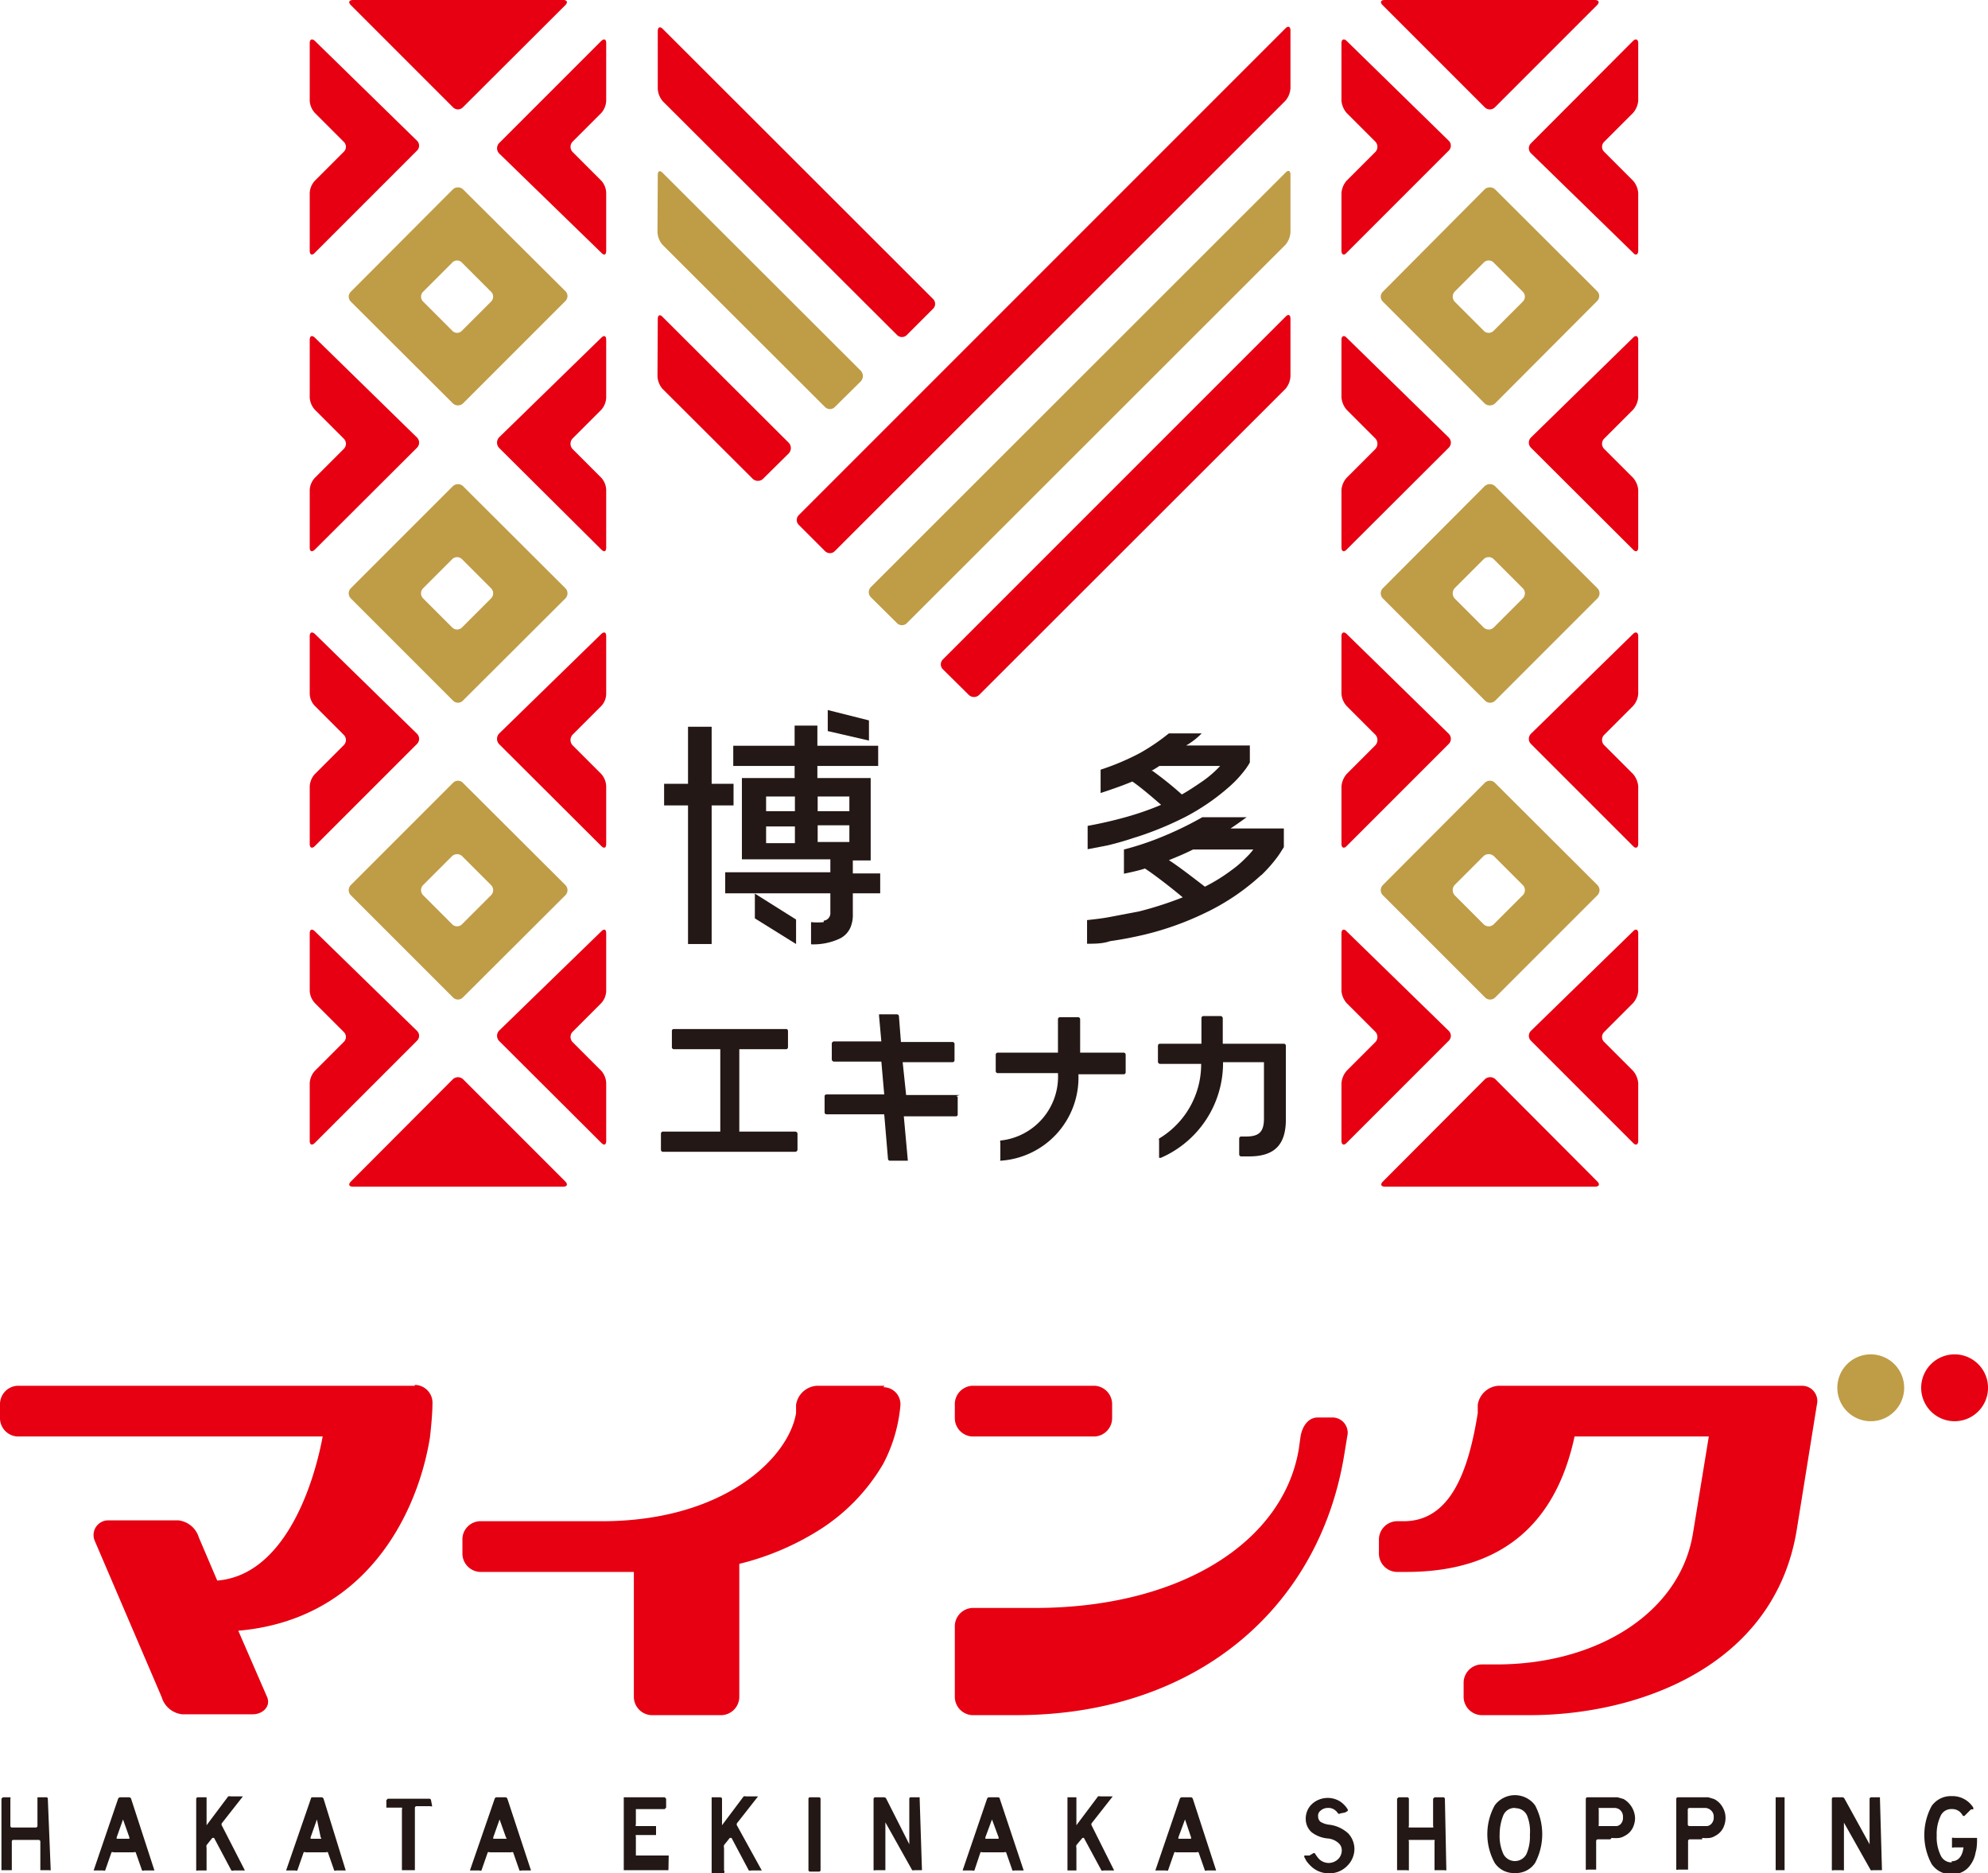 <svg xmlns="http://www.w3.org/2000/svg" viewBox="0 0 69 65" width="69" height="65"><defs><style>.cls-1{fill:#e60012;}.cls-2{fill:#bf9c46;}.cls-3{fill:#231815;}</style></defs><g id="レイヤー_2" data-name="レイヤー 2"><g id="レイヤー_1-2" data-name="レイヤー 1"><path class="cls-1" d="M22.82,13.06a.74.74,0,0,0,.17.43l3.14,3.13a.26.26,0,0,0,.35,0l.9-.89a.27.27,0,0,0,0-.36L23,11c-.09-.1-.17-.07-.17.07Z"/><path class="cls-2" d="M22.82,8.06a.74.74,0,0,0,.17.43l5.64,5.63a.24.24,0,0,0,.35,0l.9-.89a.27.27,0,0,0,0-.36L23,6c-.09-.1-.17-.07-.17.07Z"/><path class="cls-1" d="M31.13,11.62a.24.24,0,0,0,.35,0l.9-.9a.24.24,0,0,0,0-.35L23,1c-.09-.09-.17-.06-.17.08v2a.74.74,0,0,0,.17.43Z"/><path class="cls-1" d="M32.73,22.88a.24.24,0,0,0,0,.35l.9.89a.26.26,0,0,0,.35,0L44.62,13.49a.74.74,0,0,0,.17-.43v-2c0-.14-.08-.17-.17-.07Z"/><path class="cls-2" d="M44.79,6.06c0-.14-.08-.17-.17-.07L30.23,20.37a.25.25,0,0,0,0,.36l.9.89a.24.24,0,0,0,.35,0L44.62,8.49a.74.74,0,0,0,.17-.43Z"/><path class="cls-1" d="M44.62,3.49a.74.74,0,0,0,.17-.43v-2c0-.14-.08-.17-.17-.08L27.73,17.87a.24.24,0,0,0,0,.35l.9.9a.24.24,0,0,0,.35,0Z"/><path class="cls-2" d="M16.07,6.57a.26.26,0,0,0-.35,0l-3.54,3.55a.24.24,0,0,0,0,.35L15.72,14a.26.26,0,0,0,.35,0l3.55-3.55a.24.24,0,0,0,0-.35Zm-1.38,3.9a.24.24,0,0,1,0-.35l1-1a.23.23,0,0,1,.35,0l1,1a.24.24,0,0,1,0,.35l-1,1a.23.23,0,0,1-.35,0Z"/><path class="cls-2" d="M16.07,16.87a.26.26,0,0,0-.35,0l-3.54,3.54a.25.25,0,0,0,0,.36l3.54,3.54a.24.24,0,0,0,.35,0l3.55-3.54a.25.25,0,0,0,0-.36Zm-1.38,3.9a.25.25,0,0,1,0-.36l1-1a.24.24,0,0,1,.35,0l1,1a.25.25,0,0,1,0,.36l-1,1a.24.24,0,0,1-.35,0Z"/><path class="cls-2" d="M16.07,27.17a.24.24,0,0,0-.35,0l-3.54,3.54a.25.25,0,0,0,0,.36l3.54,3.54a.24.24,0,0,0,.35,0l3.55-3.54a.25.25,0,0,0,0-.36Zm-1.38,3.9a.25.25,0,0,1,0-.36l1-1a.26.26,0,0,1,.35,0l1,1a.25.25,0,0,1,0,.36l-1,1a.24.24,0,0,1-.35,0Z"/><path class="cls-1" d="M10.93,1.42c-.1-.09-.18-.06-.18.08v2a.69.69,0,0,0,.18.42l1,1a.24.24,0,0,1,0,.35l-1,1a.67.67,0,0,0-.18.43v2c0,.14.08.18.18.07l3.54-3.54a.24.24,0,0,0,0-.35Z"/><path class="cls-1" d="M19.62.18c.1-.1.06-.18-.07-.18H12.26c-.15,0-.18.08-.08.18l3.54,3.54a.24.24,0,0,0,.35,0Z"/><path class="cls-1" d="M12.18,41c-.1.1-.07.18.07.18h7.3c.13,0,.17-.08.07-.18l-3.55-3.55a.26.26,0,0,0-.35,0Z"/><path class="cls-1" d="M10.93,11.72c-.1-.1-.18-.06-.18.07v2a.69.69,0,0,0,.18.43l1,1a.25.25,0,0,1,0,.36l-1,1a.67.67,0,0,0-.18.42v2c0,.14.08.17.18.07l3.54-3.53a.25.25,0,0,0,0-.36Z"/><path class="cls-1" d="M10.93,22c-.1-.09-.18-.06-.18.08v2a.64.64,0,0,0,.18.42l1,1a.25.25,0,0,1,0,.36l-1,1a.69.69,0,0,0-.18.43v2c0,.13.08.17.18.07l3.54-3.54a.25.25,0,0,0,0-.36Z"/><path class="cls-1" d="M10.93,32.32c-.1-.1-.18-.07-.18.07v2a.67.67,0,0,0,.18.42l1,1a.24.24,0,0,1,0,.35l-1,1a.69.69,0,0,0-.18.43v2c0,.14.08.17.18.07l3.54-3.54a.24.24,0,0,0,0-.35Z"/><path class="cls-1" d="M20.87,1.42c.1-.09.17-.06.17.08v2a.68.68,0,0,1-.17.42l-1,1a.26.26,0,0,0,0,.35l1,1a.66.66,0,0,1,.17.43v2c0,.14-.07.18-.17.07L17.32,5.32a.26.26,0,0,1,0-.35Z"/><path class="cls-1" d="M20.87,11.72c.1-.1.17-.06.17.07v2a.68.68,0,0,1-.17.43l-1,1a.27.27,0,0,0,0,.36l1,1a.66.66,0,0,1,.17.42v2c0,.14-.07.17-.17.07l-3.55-3.53a.27.27,0,0,1,0-.36Z"/><path class="cls-1" d="M20.87,22c.1-.09.17-.06.17.08v2a.63.63,0,0,1-.17.42l-1,1a.27.27,0,0,0,0,.36l1,1a.68.68,0,0,1,.17.43v2c0,.13-.07.17-.17.07l-3.55-3.54a.27.27,0,0,1,0-.36Z"/><path class="cls-1" d="M20.87,32.32c.1-.1.17-.07.17.07v2a.66.66,0,0,1-.17.42l-1,1a.26.26,0,0,0,0,.35l1,1a.68.68,0,0,1,.17.43v2c0,.14-.07.17-.17.07l-3.55-3.54a.26.26,0,0,1,0-.35Z"/><path class="cls-2" d="M51.89,6.57a.27.27,0,0,0-.36,0L48,10.12a.24.24,0,0,0,0,.35L51.53,14a.27.27,0,0,0,.36,0l3.54-3.55a.24.24,0,0,0,0-.35Zm-1.4,3.9a.26.26,0,0,1,0-.35l1-1a.24.24,0,0,1,.36,0l1,1a.24.24,0,0,1,0,.35l-1,1a.24.24,0,0,1-.36,0Z"/><path class="cls-2" d="M51.89,16.87a.27.27,0,0,0-.36,0L48,20.41a.25.25,0,0,0,0,.36l3.54,3.54a.25.25,0,0,0,.36,0l3.54-3.54a.25.25,0,0,0,0-.36Zm-1.4,3.9a.27.27,0,0,1,0-.36l1-1a.25.25,0,0,1,.36,0l1,1a.25.25,0,0,1,0,.36l-1,1a.25.25,0,0,1-.36,0Z"/><path class="cls-2" d="M51.89,27.17a.25.25,0,0,0-.36,0L48,30.71a.25.25,0,0,0,0,.36l3.54,3.54a.25.25,0,0,0,.36,0l3.54-3.54a.25.25,0,0,0,0-.36Zm-1.4,3.9a.27.27,0,0,1,0-.36l1-1a.27.27,0,0,1,.36,0l1,1a.25.25,0,0,1,0,.36l-1,1a.25.25,0,0,1-.36,0Z"/><path class="cls-1" d="M46.74,1.42c-.09-.09-.18-.06-.18.08v2a.75.75,0,0,0,.18.42l1,1a.26.26,0,0,1,0,.35l-1,1a.73.73,0,0,0-.18.43v2c0,.14.09.18.18.07l3.54-3.54a.24.24,0,0,0,0-.35Z"/><path class="cls-1" d="M55.43.18c.1-.1.06-.18-.08-.18H48.06c-.14,0-.17.08-.07.18l3.54,3.54a.25.25,0,0,0,.36,0Z"/><path class="cls-1" d="M48,41c-.1.1-.07.18.07.18h7.29c.14,0,.18-.08.08-.18l-3.54-3.55a.27.27,0,0,0-.36,0Z"/><path class="cls-1" d="M46.74,11.72c-.09-.1-.18-.06-.18.07v2a.75.75,0,0,0,.18.43l1,1a.27.27,0,0,1,0,.36l-1,1a.73.73,0,0,0-.18.42v2c0,.14.09.17.18.07l3.54-3.53a.25.25,0,0,0,0-.36Z"/><path class="cls-1" d="M46.74,22c-.09-.09-.18-.06-.18.08v2a.7.7,0,0,0,.18.42l1,1a.27.27,0,0,1,0,.36l-1,1a.75.75,0,0,0-.18.43v2c0,.13.09.17.18.07l3.54-3.54a.25.25,0,0,0,0-.36Z"/><path class="cls-1" d="M46.74,32.32c-.09-.1-.18-.07-.18.07v2a.73.73,0,0,0,.18.42l1,1a.26.26,0,0,1,0,.35l-1,1a.75.75,0,0,0-.18.43v2c0,.14.09.17.18.07l3.54-3.54a.24.24,0,0,0,0-.35Z"/><path class="cls-1" d="M56.68,1.42c.09-.09.18-.06.18.08v2a.75.75,0,0,1-.18.42l-1,1a.24.24,0,0,0,0,.35l1,1a.73.73,0,0,1,.18.43v2c0,.14-.09.18-.18.07L53.14,5.32a.24.24,0,0,1,0-.35Z"/><path class="cls-1" d="M56.68,11.72c.09-.1.18-.06.18.07v2a.75.75,0,0,1-.18.43l-1,1a.25.25,0,0,0,0,.36l1,1a.73.73,0,0,1,.18.42v2c0,.14-.09.17-.18.07l-3.54-3.53a.25.25,0,0,1,0-.36Z"/><path class="cls-1" d="M56.68,22c.09-.09.18-.06.18.08v2a.7.7,0,0,1-.18.42l-1,1a.25.25,0,0,0,0,.36l1,1a.75.75,0,0,1,.18.43v2c0,.13-.09.17-.18.07l-3.54-3.54a.25.25,0,0,1,0-.36Z"/><path class="cls-1" d="M56.68,32.32c.09-.1.18-.07.18.07v2a.73.73,0,0,1-.18.42l-1,1a.24.24,0,0,0,0,.35l1,1a.75.75,0,0,1,.18.43v2c0,.14-.09.17-.18.07l-3.54-3.54a.24.24,0,0,1,0-.35Z"/><path class="cls-3" d="M27.66,39.27h-2V36.41h1.63a.07.07,0,0,0,.06-.07v-.56s0-.07-.06-.07H23.38s-.06,0-.06.07v.56a.07.07,0,0,0,.06.07H25v2.86h-2a.07.07,0,0,0-.06.07v.56a.07.07,0,0,0,.06.07h4.61a.08.08,0,0,0,.07-.07v-.56a.08.08,0,0,0-.07-.07"/><path class="cls-3" d="M33.31,38H31.45l-.12-1.14h1.74a.07.07,0,0,0,.06-.07v-.56a.07.07,0,0,0-.06-.07h-1.8l-.07-.9a.07.07,0,0,0-.07-.06h-.62l0,0s0,0,0,.05l.08.89H28.94a.08.08,0,0,0-.07.07v.56a.08.08,0,0,0,.07.07h1.65l.1,1.14h-2s-.07,0-.07.06v.57a.07.07,0,0,0,.07.06h2l.13,1.54a.07.07,0,0,0,.06.07h.63s0,0,0,0,0,0,0,0l-.14-1.54h1.81a.06.06,0,0,0,.06-.06V38.1a.05.05,0,0,0-.06-.06"/><path class="cls-3" d="M39.07,36.53H37.49V35.37a.07.07,0,0,0-.07-.07h-.64a.07.07,0,0,0-.06.07v1.16h-2.1a.07.07,0,0,0-.06.07v.57a.07.07,0,0,0,.06.07h2.1a2.23,2.23,0,0,1-2,2.34.09.09,0,0,0,0,.07v.58a.05.05,0,0,0,0,.05l0,0h0a2.89,2.89,0,0,0,2.71-3h1.58a.07.07,0,0,0,.06-.07V36.6a.07.07,0,0,0-.06-.07"/><path class="cls-3" d="M44.56,36.22H42.44v-.89a.08.08,0,0,0-.07-.07h-.61a.07.07,0,0,0-.06.07v.89H40.26a.07.07,0,0,0-.07.07v.56a.08.08,0,0,0,.07.07h1.43a3,3,0,0,1-1.46,2.59.07.07,0,0,0,0,.06v.61a.05.05,0,0,0,0,0h.06a3.59,3.59,0,0,0,2.16-3.32h1.42v1.95c0,.46-.16.63-.62.63h-.17a.07.07,0,0,0-.07.07v.55a.07.07,0,0,0,.07.07h.28c.87,0,1.27-.4,1.27-1.28V36.29a.07.07,0,0,0-.06-.07"/><path class="cls-3" d="M39.44,29.05a11.48,11.48,0,0,0,1.72-.71,7.68,7.68,0,0,0,1.52-1.05,3.94,3.94,0,0,0,.49-.52,2.11,2.11,0,0,0,.21-.31v-.59H41.17a2.59,2.59,0,0,0,.54-.42H40.57a7.2,7.2,0,0,1-1,.68,8.6,8.6,0,0,1-1.37.58v.81s.74-.24,1.1-.4c.24.16.61.47,1,.81a10.13,10.13,0,0,1-1.35.46c-.37.1-.76.19-1.2.27v.81l.68-.13c.34-.08.68-.18,1-.29m.53-2.3a2.61,2.61,0,0,0,.28-.17h2.11a3.8,3.8,0,0,1-.61.53c-.22.15-.47.32-.72.46A12.16,12.16,0,0,0,40,26.75"/><path class="cls-3" d="M43.79,30.36a5,5,0,0,0,.56-.64c.08-.11.15-.23.21-.32v-.65H42.71c.32-.21.51-.36.56-.39H41.73a11.79,11.79,0,0,1-1.28.63,10.11,10.11,0,0,1-1.44.49v.84s.5-.1.73-.18c.35.23.93.68,1.31,1a12.32,12.32,0,0,1-1.52.49l-1,.19c-.26.05-.53.08-.8.11v.82c.27,0,.54,0,.8-.09.43-.06.83-.14,1.21-.23a10.42,10.42,0,0,0,2.07-.74,7.85,7.85,0,0,0,1.95-1.31m-3.19-.53c.3-.12.58-.24.84-.37h2.09a2.35,2.35,0,0,1-.26.29,3.61,3.61,0,0,1-.5.43,6.06,6.06,0,0,1-.92.57c-.38-.29-.89-.69-1.25-.92"/><path class="cls-3" d="M28.59,32a2.27,2.27,0,0,1-.44,0v.77a2.15,2.15,0,0,0,1-.2.78.78,0,0,0,.37-.39,1.13,1.13,0,0,0,.08-.47V31h.95v-.69h-.95v-.45h.62V27H28.37v-.42h2.11v-.7H28.37v-.7h-.79v.7H25.45v.7h2.13V27H25.75v2.82h3.07v.45H25.17V31h3.65v.67a.26.26,0,0,1-.23.28m-1-2.69h-1v-.58h1Zm0-1.11h-1v-.51h1Zm.79-.51h1.1v.51h-1.1Zm0,1h1.1v.58h-1.1Z"/><polygon class="cls-3" points="23.88 32.76 24.7 32.76 24.7 27.95 25.46 27.95 25.46 27.2 24.7 27.2 24.7 25.22 23.88 25.22 23.88 27.2 23.05 27.2 23.05 27.95 23.88 27.95 23.88 32.76"/><polygon class="cls-3" points="30.16 25 28.73 24.64 28.73 25.37 30.16 25.7 30.16 25"/><polygon class="cls-3" points="27.63 31.91 26.2 31.01 26.2 31.87 27.63 32.76 27.63 31.91"/><path class="cls-3" d="M1.76,64.9a.05.05,0,0,1-.05,0H1.4a0,0,0,0,1,0,0v-1a.06.06,0,0,0-.06-.05H.46a.05.05,0,0,0-.05.05v1a.05.05,0,0,1,0,0H.05a0,0,0,0,1,0,0V62.42a0,0,0,0,1,.05-.05H.36a.05.05,0,0,1,0,.05v.94a.06.06,0,0,0,.05.06h.83a.06.06,0,0,0,.06-.06v-.94a0,0,0,0,1,0-.05h.31a.05.05,0,0,1,.05.05Z"/><path class="cls-3" d="M5.36,64.91s0,0,0,0H5a.08.08,0,0,1-.07,0l-.22-.63a.08.08,0,0,0-.07,0h-.7a.08.08,0,0,0-.07,0l-.22.63a.08.08,0,0,1-.07,0H3.25s0,0,0,0l.85-2.49a.09.09,0,0,1,.07-.05h.31a.08.08,0,0,1,.07.05Zm-.87-1.1s0,0,0-.05l-.22-.62s0,0,0,0l-.22.62s0,.05,0,.05Z"/><path class="cls-3" d="M8.5,64.91s0,0,0,0H8.11a.1.1,0,0,1-.08,0l-.6-1.13s0,0-.06,0l-.2.25a.21.21,0,0,0,0,.1v.78a0,0,0,0,1,0,0h-.3a.06.06,0,0,1-.06,0V62.42a.06.06,0,0,1,.06-.05h.3a0,0,0,0,1,0,.05v.92s0,0,0,0l.75-1a.15.15,0,0,1,.09,0h.42s0,0,0,0l-.73.93a.08.08,0,0,0,0,.08Z"/><path class="cls-3" d="M12,64.91s0,0,0,0h-.33a.08.08,0,0,1-.07,0l-.22-.63a.08.08,0,0,0-.07,0h-.7a.08.08,0,0,0-.07,0l-.22.63a.08.08,0,0,1-.07,0H9.93s0,0,0,0l.86-2.49s0-.05.06-.05h.31a.08.08,0,0,1,.07.05Zm-.87-1.1s.05,0,0-.05L11,63.14s0,0,0,0l-.22.62s0,.05,0,.05Z"/><path class="cls-3" d="M15,62.68a.06.06,0,0,1-.06,0h-.49a.06.06,0,0,0-.05.06V64.9a.05.05,0,0,1,0,0H14a0,0,0,0,1-.05,0V62.79a.06.06,0,0,0,0-.06h-.49a0,0,0,0,1-.05,0v-.26a0,0,0,0,1,.05-.05H14.9a.06.06,0,0,1,.06.05Z"/><path class="cls-3" d="M18.43,64.91s0,0,0,0h-.33a.08.08,0,0,1-.07,0l-.22-.63a.08.08,0,0,0-.07,0H17a.08.08,0,0,0-.07,0l-.22.63a.08.08,0,0,1-.07,0h-.33s-.05,0,0,0l.86-2.49a.07.07,0,0,1,.06-.05h.31a.08.08,0,0,1,.07.05Zm-.87-1.1s.05,0,0-.05l-.22-.62s0,0,0,0l-.22.62s0,.05,0,.05Z"/><path class="cls-3" d="M23.2,64.9a0,0,0,0,1-.05,0h-1.5a0,0,0,0,1,0,0V62.42a0,0,0,0,1,0-.05h1.42a0,0,0,0,1,.05.05v.31a0,0,0,0,1-.05.05h-1a0,0,0,0,0,0,0v.53a.06.06,0,0,0,0,.06h.65a0,0,0,0,1,.05,0v.31a0,0,0,0,1-.05,0h-.65a.05.05,0,0,0,0,.05v.61a0,0,0,0,0,0,.05h1.09a0,0,0,0,1,.05,0Z"/><path class="cls-3" d="M26.44,64.91s0,0,0,0h-.37a.12.12,0,0,1-.08,0l-.6-1.13s0,0-.06,0l-.2.25a.19.19,0,0,0,0,.1v.78A.06.06,0,0,1,25,65h-.3a0,0,0,0,1,0,0V62.42a0,0,0,0,1,0-.05H25a.06.06,0,0,1,.06.05v.92s0,0,0,0l.75-1a.12.12,0,0,1,.08,0h.42s0,0,0,0l-.73.93a.08.08,0,0,0,0,.08Z"/><rect class="cls-3" x="28.06" y="62.37" width="0.42" height="2.58" rx="0.05"/><path class="cls-3" d="M32,64.9a0,0,0,0,1,0,0h-.26a.12.12,0,0,1-.08,0l-.93-1.66s0,0,0,0V64.9a0,0,0,0,1-.05,0h-.3a.06.06,0,0,1-.06,0V62.42a.06.06,0,0,1,.06-.05h.3a.09.09,0,0,1,.08.05L31.56,64s0,0,0,0V62.42a.05.05,0,0,1,.05-.05h.31a0,0,0,0,1,0,.05Z"/><path class="cls-3" d="M35.53,64.91s0,0,0,0h-.33a.08.08,0,0,1-.06,0l-.22-.63a.08.08,0,0,0-.07,0H34.1a.09.09,0,0,0-.07,0l-.21.63a.1.1,0,0,1-.08,0h-.33s0,0,0,0l.85-2.49a.08.08,0,0,1,.07-.05h.3s.07,0,.07.05Zm-.87-1.1s0,0,0-.05l-.23-.62s0,0,0,0l-.23.62s0,.05,0,.05Z"/><path class="cls-3" d="M38.67,64.91s0,0,0,0h-.37a.08.08,0,0,1-.07,0l-.61-1.13s0,0-.05,0l-.21.25a.19.19,0,0,0,0,.1v.78a0,0,0,0,1,0,0h-.31a0,0,0,0,1,0,0V62.42a0,0,0,0,1,0-.05h.31a0,0,0,0,1,0,.05v.92s0,0,0,0l.75-1a.15.15,0,0,1,.09,0h.42s0,0,0,0l-.73.93a.08.08,0,0,0,0,.08Z"/><path class="cls-3" d="M42.21,64.91s0,0,0,0h-.32a.07.07,0,0,1-.07,0l-.22-.63a.08.08,0,0,0-.07,0h-.71a.06.06,0,0,0-.06,0l-.22.63a.08.08,0,0,1-.07,0H40.1s-.05,0,0,0l.85-2.49a.08.08,0,0,1,.07-.05h.31a.08.08,0,0,1,.07.05Zm-.87-1.1s0,0,0-.05l-.21-.62s0,0,0,0l-.23.62s0,.05,0,.05Z"/><path class="cls-3" d="M46.52,62.93a.06.06,0,0,1-.08,0,.41.41,0,0,0-.1-.11.36.36,0,0,0-.25-.08.37.37,0,0,0-.25.09.22.22,0,0,0-.09.21.24.24,0,0,0,.08.18.74.74,0,0,0,.29.1,1.17,1.17,0,0,1,.68.31.8.8,0,0,1,.21.54.83.83,0,0,1-.25.58.86.86,0,0,1-.63.26.89.89,0,0,1-.63-.25,1.12,1.12,0,0,1-.17-.2.74.74,0,0,0-.06-.11,0,0,0,0,1,0-.06l.09,0,.09,0,.12-.07a.05.05,0,0,1,.07,0,1.13,1.13,0,0,0,.16.21.49.49,0,0,0,.32.12.48.48,0,0,0,.32-.13.42.42,0,0,0,.13-.31.32.32,0,0,0-.1-.24.64.64,0,0,0-.38-.17,1.07,1.07,0,0,1-.57-.22.62.62,0,0,1-.2-.45.69.69,0,0,1,.2-.51.81.81,0,0,1,1-.1.89.89,0,0,1,.25.26s0,0,0,0a.06.06,0,0,1,0,.07l0,0-.09.05Z"/><path class="cls-3" d="M50.2,64.9a.06.06,0,0,1-.06,0h-.3a0,0,0,0,1-.05,0v-1a.05.05,0,0,0,0-.05H48.9a.05.05,0,0,0,0,.05v1a.06.06,0,0,1-.06,0h-.3a0,0,0,0,1-.05,0V62.42a0,0,0,0,1,.05-.05h.3a.06.06,0,0,1,.06.05v.94a.06.06,0,0,0,0,.06h.84a.06.06,0,0,0,0-.06v-.94a0,0,0,0,1,.05-.05h.3a.06.06,0,0,1,.06.05Z"/><path class="cls-3" d="M52.58,65a.8.8,0,0,1-.7-.35,2.07,2.07,0,0,1,0-2,.87.87,0,0,1,1.4,0,2.14,2.14,0,0,1,0,2,.8.8,0,0,1-.7.35m0-2.26a.42.42,0,0,0-.4.25,1.77,1.77,0,0,0-.13.67,1.49,1.49,0,0,0,.13.68.45.45,0,0,0,.8,0,1.51,1.51,0,0,0,.12-.67A1.47,1.47,0,0,0,53,63a.43.43,0,0,0-.39-.25"/><path class="cls-3" d="M55.89,63.83h-.44a.06.06,0,0,0-.05.05v1a0,0,0,0,1,0,0h-.3a.06.06,0,0,1-.06,0V62.42a.06.06,0,0,1,.06-.05h.85l.19,0,.21.06a.8.8,0,0,1,.4.65.78.78,0,0,1-.09.37.62.62,0,0,1-.27.26.56.56,0,0,1-.18.07,1.12,1.12,0,0,1-.27,0m.39-.73a.3.3,0,0,0-.09-.23.3.3,0,0,0-.2-.08h-.55a.05.05,0,0,0,0,.05v.53a.05.05,0,0,0,0,.05h.62a.24.24,0,0,0,.14-.07.31.31,0,0,0,.08-.24"/><path class="cls-3" d="M59.08,63.83h-.43a.06.06,0,0,0-.06.05v1a0,0,0,0,1-.05,0h-.3a.06.06,0,0,1-.06,0V62.42a.06.06,0,0,1,.06-.05h.85l.2,0,.2.06a.69.69,0,0,1,.29.27.73.73,0,0,1,.11.38.78.78,0,0,1-.09.37.62.62,0,0,1-.27.26.48.48,0,0,1-.18.07,1.12,1.12,0,0,1-.27,0m.4-.73a.28.28,0,0,0-.1-.23.3.3,0,0,0-.2-.08h-.54a.06.06,0,0,0-.06.05v.53a.06.06,0,0,0,.06.05h.61a.24.24,0,0,0,.14-.07.31.31,0,0,0,.09-.24"/><path class="cls-3" d="M61.94,64.9a0,0,0,0,1,0,0h-.31a0,0,0,0,1,0,0V62.42a0,0,0,0,1,0-.05h.31a0,0,0,0,1,0,.05Z"/><path class="cls-3" d="M65.32,64.9a0,0,0,0,1,0,0H65a.1.1,0,0,1-.07,0L64,63.25s0,0,0,0V64.9a.06.06,0,0,1-.06,0h-.3a.06.06,0,0,1-.06,0V62.42a.06.06,0,0,1,.06-.05h.3a.09.09,0,0,1,.08.05L64.89,64s0,0,0,0V62.42a.06.06,0,0,1,.06-.05h.3a0,0,0,0,1,0,.05Z"/><path class="cls-3" d="M67.74,64.59c.23,0,.37-.17.41-.48h-.34a.06.06,0,0,1-.06,0v-.33a.06.06,0,0,1,.06,0h.76a0,0,0,0,1,.05,0h0v.1s0,.26-.05.4a1,1,0,0,1-.19.45.74.74,0,0,1-.63.31.8.8,0,0,1-.71-.36,2.12,2.12,0,0,1,0-2,.81.81,0,0,1,.7-.35.85.85,0,0,1,.75.4l0,0s0,.06,0,.06l-.08,0L68.2,63a.05.05,0,0,1-.08,0,.46.46,0,0,0-.13-.15.41.41,0,0,0-.25-.07.4.4,0,0,0-.39.25,1.45,1.45,0,0,0-.13.67,1.43,1.43,0,0,0,.13.67.41.41,0,0,0,.39.26"/><path class="cls-2" d="M66.09,48.12A1.16,1.16,0,1,1,64.93,47a1.16,1.16,0,0,1,1.16,1.16"/><path class="cls-1" d="M69,48.12A1.16,1.16,0,1,1,67.84,47,1.16,1.16,0,0,1,69,48.12"/><path class="cls-1" d="M14.4,48.09H.6a.64.64,0,0,0-.6.66v.44a.64.64,0,0,0,.6.66H11.2c-.36,1.92-1.42,4.82-3.66,5l-.64-1.5a.84.84,0,0,0-.71-.59H3.74a.51.51,0,0,0-.46.69l2.33,5.44a.84.84,0,0,0,.71.6H8.78c.33,0,.63-.27.49-.6l-1-2.3c4.39-.38,6.21-4,6.65-6.69,0,0,.09-.74.09-1.18a.62.62,0,0,0-.62-.66"/><path class="cls-1" d="M62.56,48.09H52a.78.78,0,0,0-.71.66l0,.29c-.32,2-.94,3.75-2.57,3.75h-.25a.64.64,0,0,0-.61.66v.44a.64.64,0,0,0,.61.66h.35c3.68,0,5.27-2.08,5.83-4.7h4.66l-.55,3.36c-.44,2.73-3.29,4.55-6.82,4.55h-.53a.64.64,0,0,0-.61.66v.44a.64.64,0,0,0,.61.66H53.1c3.73,0,8.48-1.67,9.26-6.42l.7-4.35a.53.53,0,0,0-.5-.66"/><path class="cls-1" d="M30.7,48.09H28.35a.78.78,0,0,0-.72.66l0,.29c-.26,1.56-2.51,3.75-6.74,3.75H16.66a.63.63,0,0,0-.61.66v.44a.64.64,0,0,0,.61.66H22v4.31a.64.64,0,0,0,.6.66h2.45a.64.64,0,0,0,.61-.66V54.27a9.41,9.41,0,0,0,2.75-1.16,6.72,6.72,0,0,0,2.25-2.32,5.36,5.36,0,0,0,.59-2,.59.59,0,0,0-.59-.65"/><path class="cls-1" d="M33.74,49.85H38a.64.64,0,0,0,.6-.66v-.44a.64.64,0,0,0-.6-.66H33.74a.64.64,0,0,0-.6.66v.44a.64.64,0,0,0,.6.66"/><path class="cls-1" d="M46.26,49.19h-.52c-.33,0-.54.3-.6.66l-.06.43c-.53,3.21-4.08,5.52-9.16,5.52H33.74a.64.64,0,0,0-.6.66v2.4a.64.64,0,0,0,.6.66h1.53c6.23,0,10.53-3.71,11.39-9.06l.1-.61a.53.53,0,0,0-.5-.66"/></g></g></svg>